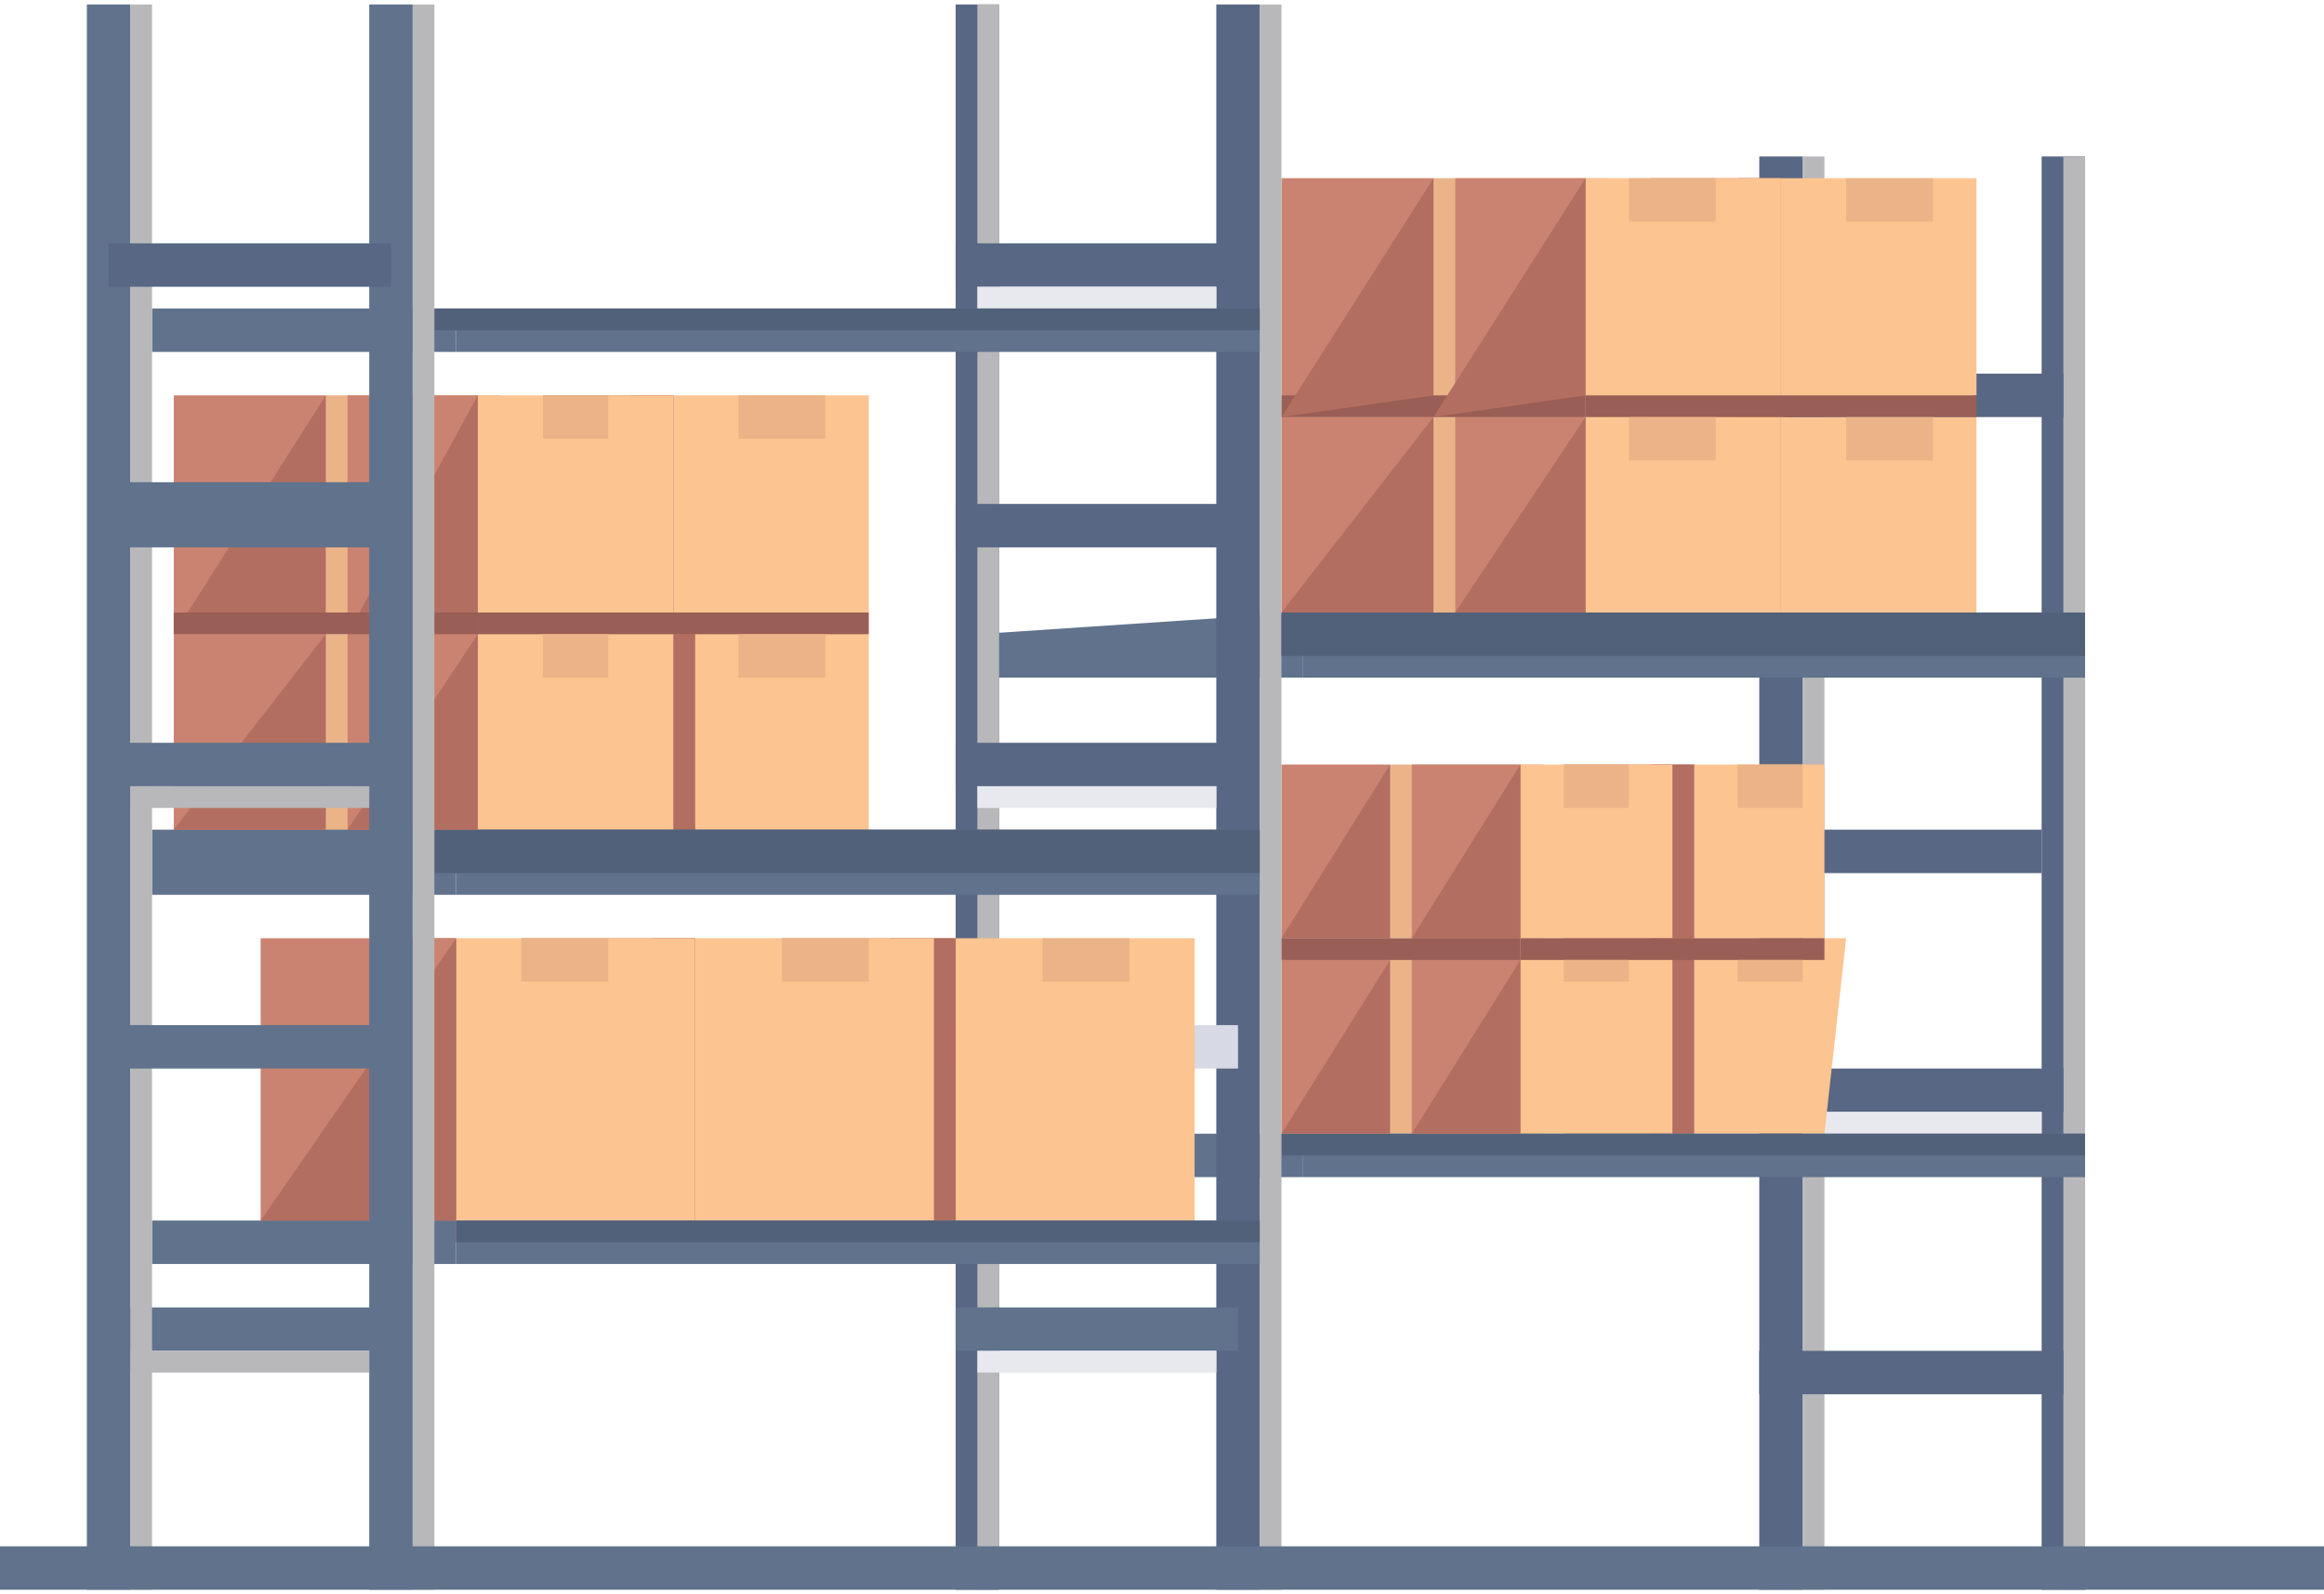 <?xml version="1.0" encoding="UTF-8"?>
<!DOCTYPE svg PUBLIC "-//W3C//DTD SVG 1.1//EN" "http://www.w3.org/Graphics/SVG/1.1/DTD/svg11.dtd">
<!-- Creator: CorelDRAW X7 -->
<svg xmlns="http://www.w3.org/2000/svg" xml:space="preserve" width="4.224mm" height="2.898mm" version="1.1" style="shape-rendering:geometricPrecision; text-rendering:geometricPrecision; image-rendering:optimizeQuality; fill-rule:evenodd; clip-rule:evenodd"
viewBox="0 0 107 73"
 xmlns:xlink="http://www.w3.org/1999/xlink">
 <defs>
  <style type="text/css">
   <![CDATA[
    .fil9 {fill:#52617A}
    .fil0 {fill:#586783}
    .fil8 {fill:#60728C}
    .fil7 {fill:#995E55}
    .fil6 {fill:#B26E60}
    .fil1 {fill:#B8B8BA}
    .fil4 {fill:#CB8371}
    .fil10 {fill:#D7D9E4}
    .fil2 {fill:#E8E9EF}
    .fil3 {fill:#EAB488}
    .fil5 {fill:#FCC491}
   ]]>
  </style>
 </defs>
 <g id="Layer_x0020_1">
  <g id="_2399559861280">
   <polygon class="fil0" points="96,73 94,73 94,7 96,7 "/>
   <polygon class="fil0" points="83,73 81,73 81,7 83,7 "/>
   <polygon class="fil1" points="96,73 95,73 95,7 96,7 "/>
   <polygon class="fil1" points="84,73 83,73 83,7 84,7 "/>
   <polygon class="fil0" points="95,29 81,29 81,28 95,28 "/>
   <polygon class="fil0" points="95,19 81,19 81,17 95,17 "/>
   <polygon class="fil0" points="95,51 81,51 81,49 95,49 "/>
   <polygon class="fil0" points="95,64 81,64 81,62 95,62 "/>
   <polygon class="fil0" points="94,40 81,40 81,38 94,38 "/>
   <polygon class="fil2" points="94,52 83,52 83,51 94,51 "/>
   <polygon class="fil1" points="94,64 83,64 83,64 94,64 "/>
   <polygon class="fil1" points="94,40 83,40 83,40 94,40 "/>
   <polygon class="fil2" points="94,30 83,30 83,30 94,30 "/>
   <polygon class="fil1" points="94,19 83,19 83,19 94,19 "/>
   <polygon class="fil3" points="66,19 74,19 74,29 66,29 "/>
   <polygon class="fil4" points="66,29 59,29 59,19 66,19 "/>
   <polygon class="fil5" points="82,19 91,19 91,29 82,29 "/>
   <polygon class="fil4" points="82,29 76,29 76,19 82,19 "/>
   <polygon class="fil6" points="82,29 80,29 80,19 82,19 "/>
   <polygon class="fil5" points="73,18 82,19 82,29 73,29 "/>
   <polygon class="fil4" points="73,29 67,29 67,19 73,18 "/>
   <polygon class="fil3" points="66,8 74,8 74,19 66,19 "/>
   <polygon class="fil4" points="66,19 59,19 59,8 66,8 "/>
   <polygon class="fil5" points="82,8 91,8 91,18 82,19 "/>
   <polygon class="fil4" points="82,19 76,19 76,8 82,8 "/>
   <polygon class="fil6" points="82,19 80,19 80,8 82,8 "/>
   <polygon class="fil5" points="73,8 82,8 82,19 73,19 "/>
   <polygon class="fil4" points="73,19 67,19 67,8 73,8 "/>
   <polygon class="fil7" points="91,19 73,19 73,18 91,18 "/>
   <polygon class="fil7" points="73,19 59,19 59,18 73,18 "/>
   <polygon class="fil3" points="79,21 75,21 75,19 79,19 "/>
   <polygon class="fil3" points="89,21 85,21 85,19 89,19 "/>
   <polygon class="fil3" points="79,10 75,10 75,8 79,8 "/>
   <polygon class="fil3" points="89,10 85,10 85,8 89,8 "/>
   <polygon class="fil3" points="64,43 71,44 71,52 64,52 "/>
   <polygon class="fil4" points="64,52 59,52 59,44 64,43 "/>
   <polygon class="fil5" points="78,43 85,43 84,52 78,52 "/>
   <polygon class="fil4" points="78,52 72,52 72,43 78,43 "/>
   <polygon class="fil6" points="78,52 76,52 76,43 78,43 "/>
   <polygon class="fil5" points="70,43 77,43 77,52 70,52 "/>
   <polygon class="fil4" points="70,52 65,52 65,43 70,43 "/>
   <polygon class="fil3" points="64,35 71,35 71,43 64,43 "/>
   <polygon class="fil4" points="64,43 59,43 59,35 64,35 "/>
   <polygon class="fil5" points="78,35 84,35 84,43 78,43 "/>
   <polygon class="fil4" points="78,43 72,43 72,35 78,35 "/>
   <polygon class="fil6" points="78,43 76,43 76,35 78,35 "/>
   <polygon class="fil5" points="70,35 77,35 77,43 70,43 "/>
   <polygon class="fil4" points="70,43 65,43 65,35 70,35 "/>
   <polygon class="fil7" points="84,44 70,44 70,43 84,43 "/>
   <polygon class="fil3" points="75,45 72,45 72,44 75,44 "/>
   <polygon class="fil3" points="83,45 80,45 80,44 83,44 "/>
   <polygon class="fil3" points="75,37 72,37 72,35 75,35 "/>
   <polygon class="fil3" points="83,37 80,37 80,35 83,35 "/>
   <polygon class="fil8" points="96,31 60,31 60,28 96,28 "/>
   <polygon class="fil8" points="60,28 45,29 45,31 60,31 "/>
   <polygon class="fil8" points="96,54 60,54 60,52 96,52 "/>
   <polygon class="fil8" points="60,52 45,52 45,54 60,54 "/>
   <polygon class="fil9" points="96,53 59,53 59,52 96,52 "/>
   <polygon class="fil3" points="15,29 23,29 23,39 15,39 "/>
   <polygon class="fil4" points="15,39 8,39 8,29 15,29 "/>
   <polygon class="fil5" points="31,28 40,29 40,39 32,39 "/>
   <polygon class="fil4" points="32,39 25,39 25,29 32,28 "/>
   <polygon class="fil6" points="32,39 29,39 29,29 32,29 "/>
   <polygon class="fil5" points="22,28 31,28 31,39 22,39 "/>
   <polygon class="fil4" points="22,39 16,39 16,29 22,28 "/>
   <polygon class="fil3" points="15,18 23,18 23,28 15,29 "/>
   <polygon class="fil4" points="15,29 8,29 8,18 15,18 "/>
   <polygon class="fil5" points="31,18 40,18 40,28 31,28 "/>
   <polygon class="fil4" points="31,28 25,28 25,18 31,18 "/>
   <polygon class="fil6" points="31,28 29,28 29,18 31,18 "/>
   <polygon class="fil5" points="22,18 31,18 31,28 22,29 "/>
   <polygon class="fil4" points="22,29 16,29 16,18 22,18 "/>
   <polygon class="fil7" points="40,29 22,29 22,28 40,28 "/>
   <polygon class="fil0" points="58,73 56,73 56,0 58,0 "/>
   <polygon class="fil0" points="46,73 44,73 44,0 46,0 "/>
   <polygon class="fil1" points="59,73 58,73 58,0 59,0 "/>
   <polygon class="fil1" points="46,73 45,73 45,0 46,0 "/>
   <polygon class="fil0" points="57,25 44,25 44,23 57,23 "/>
   <polygon class="fil0" points="57,13 44,13 44,11 57,11 "/>
   <polygon class="fil10" points="57,49 44,49 44,47 57,47 "/>
   <polygon class="fil8" points="57,62 44,62 44,60 57,60 "/>
   <polygon class="fil0" points="57,36 44,36 44,34 57,34 "/>
   <polygon class="fil2" points="56,49 45,49 45,49 56,49 "/>
   <polygon class="fil2" points="56,63 45,63 45,62 56,62 "/>
   <polygon class="fil2" points="56,37 45,37 45,36 56,36 "/>
   <polygon class="fil2" points="56,25 45,25 45,25 56,25 "/>
   <polygon class="fil2" points="56,14 45,14 45,13 56,13 "/>
   <polygon class="fil5" points="44,43 55,43 55,57 44,57 "/>
   <polygon class="fil4" points="44,57 36,57 36,43 44,43 "/>
   <polygon class="fil6" points="44,56 41,56 41,43 44,43 "/>
   <polygon class="fil6" points="21,56 18,56 18,43 21,43 "/>
   <polygon class="fil8" points="58,16 21,16 21,14 58,14 "/>
   <polygon class="fil8" points="21,14 7,14 7,16 21,16 "/>
   <polygon class="fil8" points="58,41 21,41 21,38 58,38 "/>
   <polygon class="fil8" points="21,38 7,38 7,41 21,41 "/>
   <polygon class="fil9" points="58,15 20,15 20,14 58,14 "/>
   <polygon class="fil9" points="58,40 20,40 20,38 58,38 "/>
   <polygon class="fil5" points="32,43 43,43 43,56 32,57 "/>
   <polygon class="fil4" points="32,57 24,57 24,43 32,43 "/>
   <polygon class="fil6" points="32,56 30,56 30,43 32,43 "/>
   <polygon class="fil5" points="21,43 32,43 32,56 21,57 "/>
   <polygon class="fil4" points="21,57 12,57 12,43 21,43 "/>
   <polygon class="fil8" points="58,58 21,58 21,56 58,56 "/>
   <polygon class="fil8" points="21,56 7,56 7,58 21,58 "/>
   <polygon class="fil9" points="58,57 21,57 21,56 58,56 "/>
   <polygon class="fil6" points="12,56 21,43 21,56 "/>
   <polygon class="fil3" points="28,45 24,45 24,43 28,43 "/>
   <polygon class="fil3" points="40,45 36,45 36,43 40,43 "/>
   <polygon class="fil3" points="52,45 48,45 48,43 52,43 "/>
   <polygon class="fil3" points="28,31 25,31 25,29 28,29 "/>
   <polygon class="fil3" points="38,31 34,31 34,29 38,29 "/>
   <polygon class="fil3" points="28,20 25,20 25,18 28,18 "/>
   <polygon class="fil3" points="38,20 34,20 34,18 38,18 "/>
   <polygon class="fil6" points="66,19 73,8 73,18 "/>
   <polygon class="fil6" points="59,19 66,8 66,18 "/>
   <polygon class="fil6" points="67,28 73,19 73,28 "/>
   <polygon class="fil6" points="59,28 66,19 66,28 "/>
   <polygon class="fil9" points="96,30 59,30 59,28 96,28 "/>
   <polygon class="fil6" points="70,35 70,43 65,43 "/>
   <polygon class="fil6" points="64,35 64,43 59,43 "/>
   <polygon class="fil7" points="70,44 59,44 59,43 70,43 "/>
   <polygon class="fil6" points="70,44 70,52 65,52 "/>
   <polygon class="fil6" points="64,44 64,52 59,52 "/>
   <polygon class="fil6" points="16,29 22,18 22,28 "/>
   <polygon class="fil6" points="8,29 15,18 15,29 "/>
   <polygon class="fil6" points="16,38 22,29 22,38 "/>
   <polygon class="fil6" points="8,38 15,29 15,38 "/>
   <polygon class="fil8" points="18,62 5,62 5,60 18,60 "/>
   <polygon class="fil1" points="17,63 6,63 6,62 17,62 "/>
   <polygon class="fil7" points="22,29 8,29 8,28 22,28 "/>
   <polygon class="fil8" points="19,73 17,73 17,0 19,0 "/>
   <polygon class="fil8" points="6,73 4,73 4,0 6,0 "/>
   <polygon class="fil1" points="20,73 19,73 19,0 20,0 "/>
   <polygon class="fil1" points="7,73 6,73 6,0 7,0 "/>
   <polygon class="fil8" points="18,25 5,25 5,22 18,22 "/>
   <polygon class="fil0" points="18,13 5,13 5,11 18,11 "/>
   <polygon class="fil8" points="18,49 5,49 5,47 18,47 "/>
   <polygon class="fil8" points="18,36 5,36 5,34 18,34 "/>
   <polygon class="fil1" points="17,49 6,49 6,49 17,49 "/>
   <polygon class="fil1" points="17,37 6,37 6,36 17,36 "/>
   <polygon class="fil1" points="17,25 6,25 6,25 17,25 "/>
   <polygon class="fil1" points="17,13 6,13 6,13 17,13 "/>
   <polygon class="fil8" points="107,73 0,73 0,71 107,71 "/>
  </g>
 </g>
</svg>
